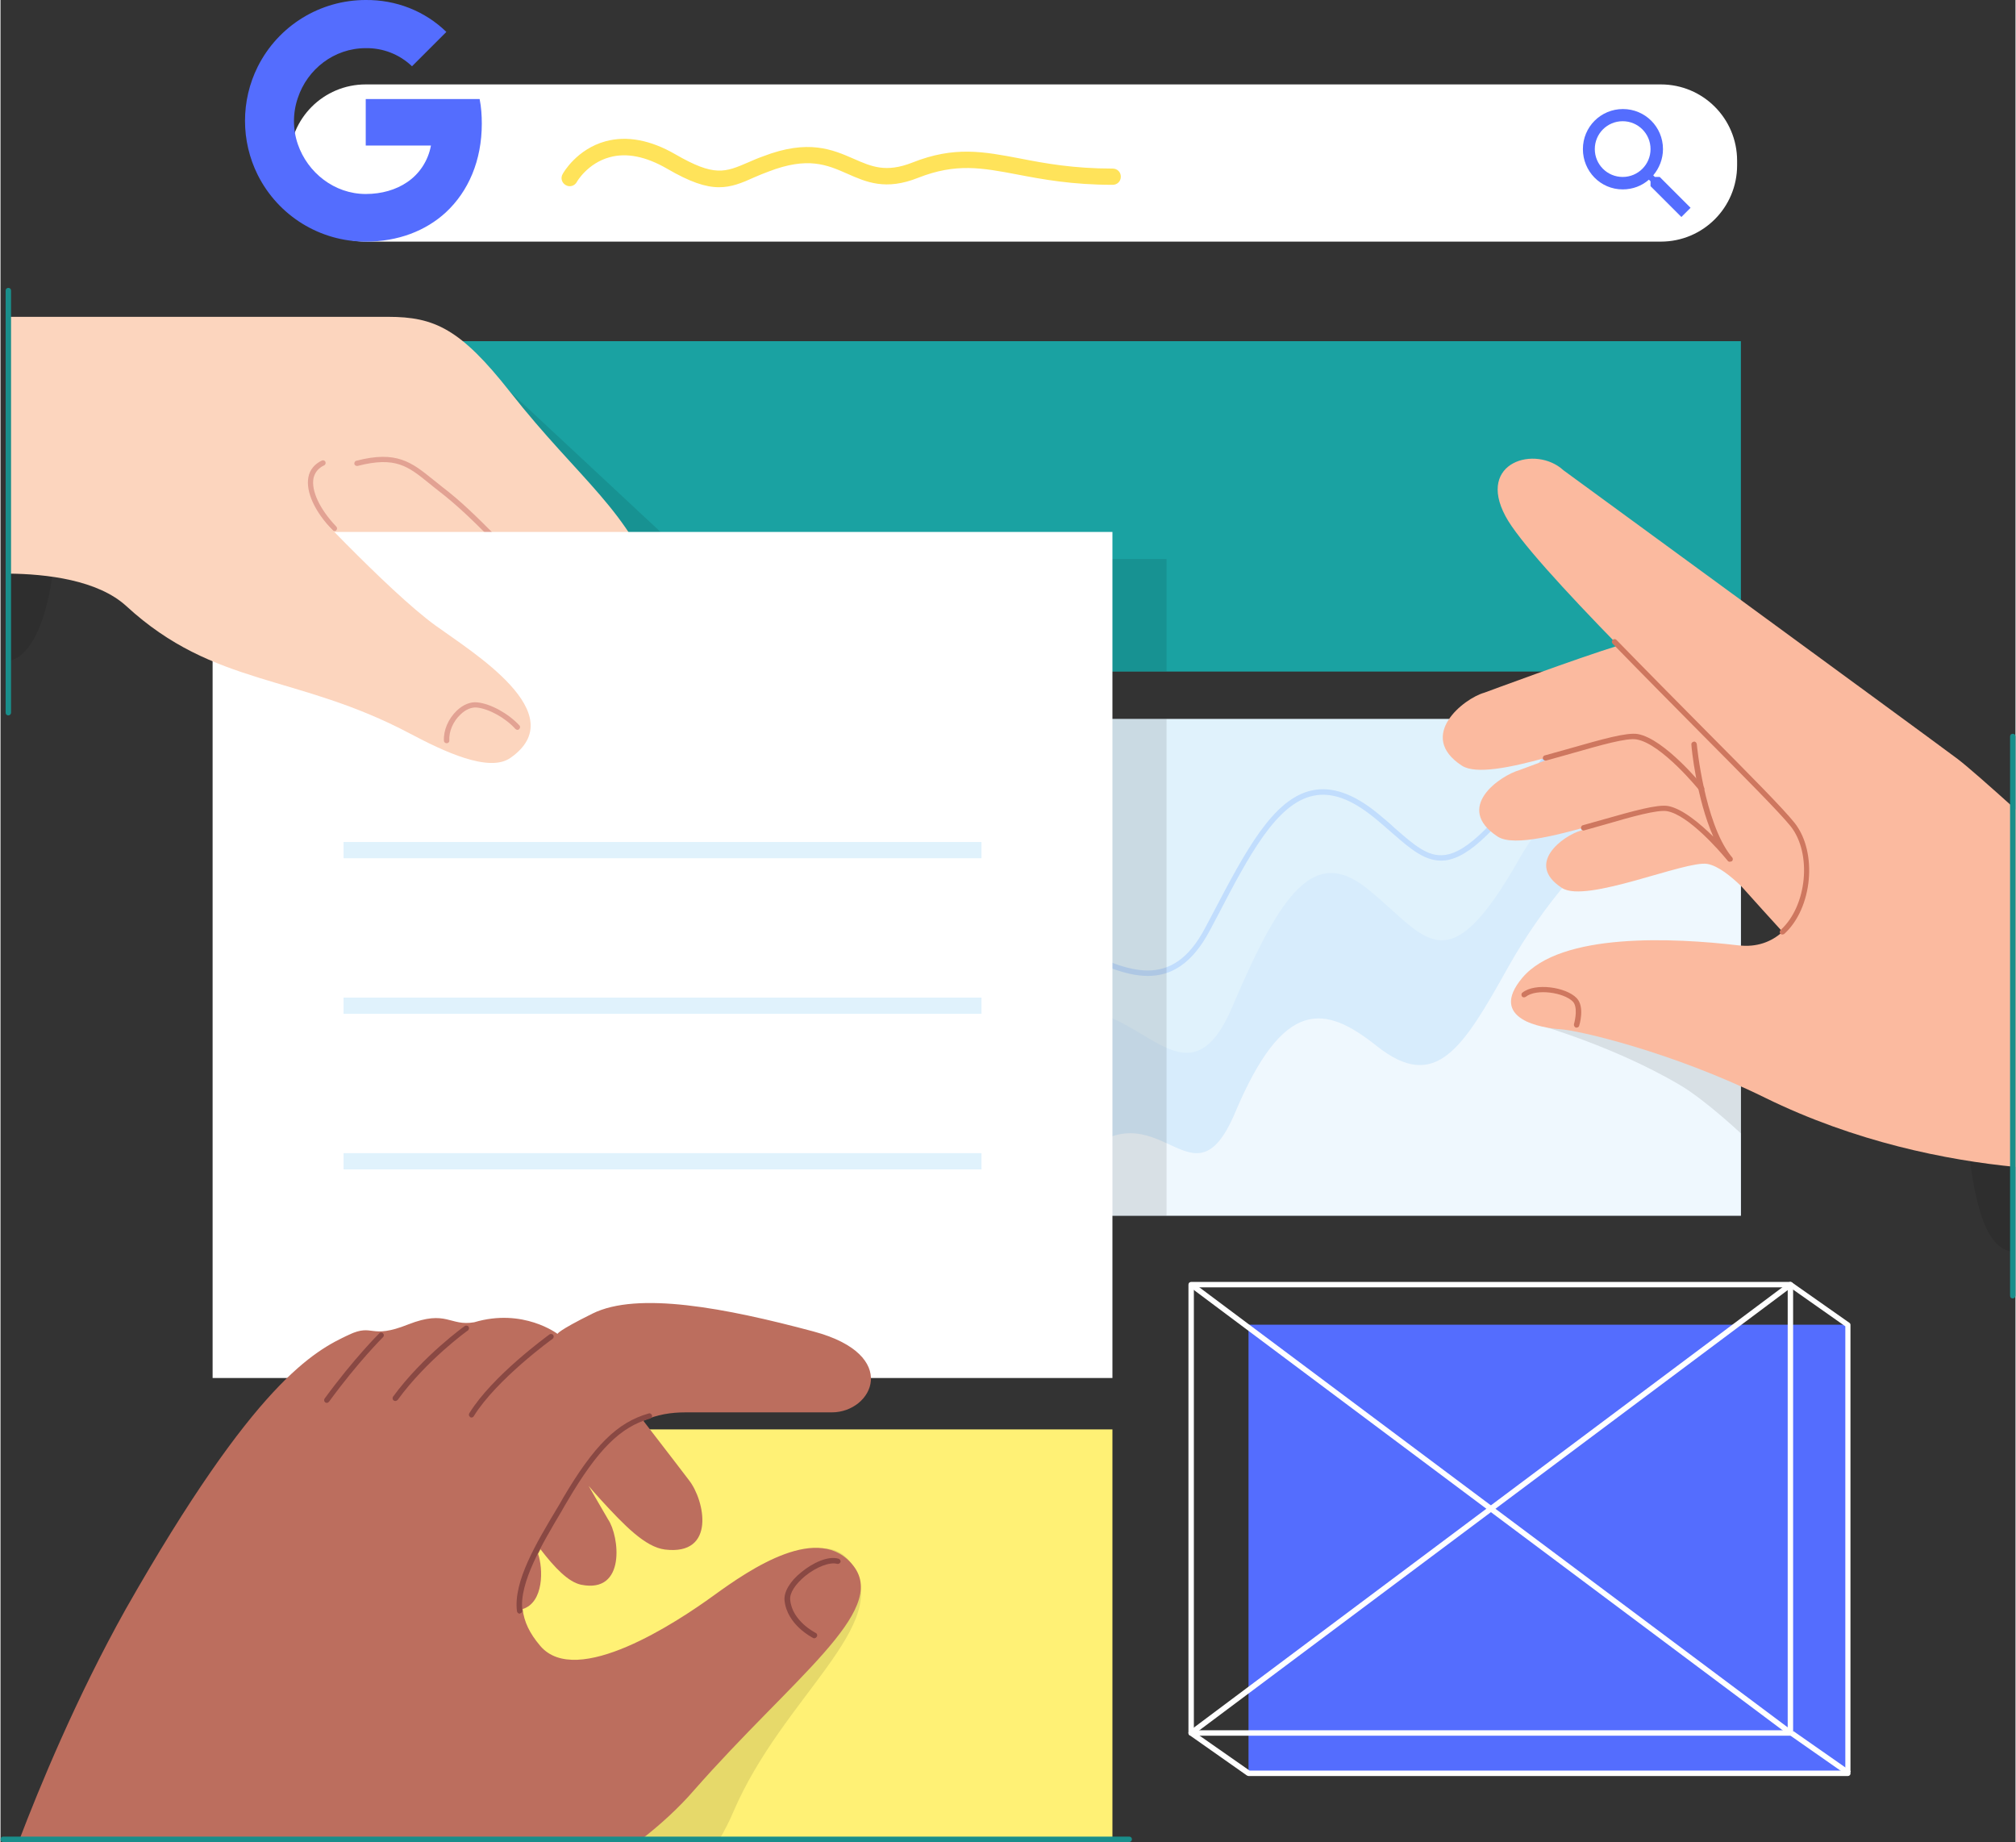 <?xml version="1.0" encoding="utf-8"?>
<!-- Generator: Adobe Illustrator 19.1.0, SVG Export Plug-In . SVG Version: 6.00 Build 0)  -->
<svg version="1.1" id="Layer_1" xmlns="http://www.w3.org/2000/svg" xmlns:xlink="http://www.w3.org/1999/xlink" x="0px" y="0px"
	 viewBox="0 0 744.8 680.8" style="enable-background:new 0 0 744.8 680.8;" width="764px" height="698px" xml:space="preserve">
<rect x="0" y="0" width="744.8" height="680.8" fill="#333333" stroke="none"/>
<style type="text/css">
	.st0{opacity:0.1;}
	.st1{fill:#E0F2FC;}
	.st2{opacity:6.000000e-002;}
	.st3{fill:#4689FF;}
	.st4{opacity:0.2;}
	.st5{opacity:0.61;}
	.st6{fill:#FFFFFF;}
	.st7{fill:#546DFE;}
	.st8{fill:#FFE35A;}
	.st9{fill:#1AA2A2;}
	.st10{fill:#FCD5BE;}
	.st11{fill:#E2A293;}
	.st12{fill:#FFF175;}
	.st13{fill:#FBBA9F;}
	.st14{fill:#CE775F;}
	.st15{fill:none;stroke:#CE775F;stroke-width:2;stroke-linecap:round;stroke-miterlimit:10;}
	.st16{fill:#BC6E5E;}
	.st17{fill:#894843;}
	.st18{fill:#198E8B;}
</style>
<g class="st0">
	<path d="M723.9,387.3c3.4,37.7,4.9,73.9,19.9,75.3l0-75.3H723.9z"/>
</g>
<g class="st0">
	<path d="M3.3,153.4L3.8,244c0,0,14.9-1.1,16.9-48.7C22.6,150.4,3.3,153.4,3.3,153.4z"/>
</g>
<g>
	<rect x="397.4" y="265.7" class="st1" width="245.9" height="183.6"/>
</g>
<g>
	<g class="st2">
		<path class="st3" d="M398,373.3v76.1h245.3V324.4c0-22.5-50.6-62.2-81.9-7c-27.3,48.2-34.6,28.2-56.4,10.9
			c-19.2-15.3-31.5,1-49.5,43.4C439.4,409.9,422.8,373.3,398,373.3z"/>
	</g>
	<g class="st4">
		<path class="st3" d="M424.1,360.7c-8.3,0-17.1-4.1-25.8-8.2c-8.5-4-17.3-8.1-25.4-8.1v-2c8.5,0,17.5,4.2,26.3,8.3
			c17.3,8.1,33.7,15.8,46.1-7.8c0.9-1.7,1.8-3.4,2.7-5.1c12-22.9,22.3-42.7,36.9-45.7c7.3-1.5,15.1,1.2,23.9,8.3
			c2.4,2,4.6,3.8,6.6,5.7c7.1,6.2,12.2,10.7,18.4,9.9c8.3-1,18.9-11.5,36.5-36.4c9.8-13.8,25.8-20.7,44-18.8
			c13.9,1.5,26.8,8,30,15.3l-1.8,0.8c-2.5-5.7-13.8-12.6-28.3-14.1c-10.2-1.1-29.3-0.2-42.2,17.9C553.7,306.4,543,316.9,534,318
			c-7.1,0.8-12.7-4.1-19.9-10.4c-2.1-1.8-4.2-3.7-6.6-5.6c-8.3-6.7-15.5-9.3-22.2-7.9c-13.7,2.8-23.9,22.2-35.6,44.7
			c-0.9,1.7-1.8,3.4-2.7,5.1C440.3,356.5,432.5,360.7,424.1,360.7z"/>
	</g>
	<g class="st5">
		<g>
			<path class="st6" d="M398,428.4v20.9h245.3V313.3c-13.9-41.5-60.5-1.3-86,44.1c-16.8,30.1-26.8,46.5-48.6,29.2
				c-19.2-15.3-34.4-17.9-52.3,24.5C440.3,449.3,428.2,399.4,398,428.4z"/>
		</g>
	</g>
</g>
<g class="st0">
	<path d="M563.1,377.2c0,0,31.3,8.2,57.8,23.9c9.3,5.5,22.4,17.8,22.4,17.8v-31.6L563.1,377.2z"/>
</g>
<g>
	<rect x="461.3" y="489.6" class="st7" width="221.5" height="165.7"/>
</g>
<g>
	<g>
		<path class="st6" d="M613.7,89.3H135c-15.6,0-28.2-12.6-28.2-28.2v-1.7c0-15.6,12.6-28.2,28.2-28.2h478.7
			c15.6,0,28.2,12.6,28.2,28.2v1.7C641.9,76.7,629.3,89.3,613.7,89.3z"/>
	</g>
</g>
<g>
	<path class="st7" d="M613.3,65.4h-1.8l-0.6-0.6c2.2-2.6,3.6-6,3.6-9.7c0-8.2-6.6-14.8-14.8-14.8c-8.2,0-14.8,6.6-14.8,14.8
		S591.4,70,599.6,70c3.7,0,7.1-1.3,9.7-3.6l0.6,0.6v1.8l11.4,11.4l3.4-3.4L613.3,65.4z M599.6,65.4c-5.7,0-10.3-4.6-10.3-10.3
		s4.6-10.3,10.3-10.3s10.3,4.6,10.3,10.3S605.3,65.4,599.6,65.4z"/>
</g>
<g>
	<path class="st7" d="M177.9,45.7c0-3-0.2-6.1-0.8-9.1H135v17.2h24.1c-1,5.5-4.2,10.5-8.9,13.6v0c-4,2.7-9.2,4.3-15.2,4.3
		c-11.6,0-21.5-7.9-25.1-18.4h0c-1.9-5.5-1.9-11.6,0-17.1c3.5-10.6,13.4-18.4,25.1-18.4c6.4-0.1,12.5,2.3,17.1,6.7l12.7-12.7
		C156.8,4,146.1-0.1,135,0c-16.9,0-32.3,9.5-39.9,24.6c-6.3,12.6-6.3,27.5,0,40.1c7.6,15.1,23,24.6,39.9,24.6c12,0,22.2-4,29.6-10.8
		l0,0C173,70.7,177.9,59.3,177.9,45.7z"/>
</g>
<g>
	<path class="st8" d="M265.6,69.2c-5,0-10.7-1.9-19.3-6.9c-7.8-4.5-14.9-5.9-21.1-4.2c-8.2,2.2-12.2,9.1-12.2,9.2
		c-0.8,1.4-2.6,2-4.1,1.1c-1.4-0.8-2-2.6-1.1-4.1c0.2-0.4,5.2-9.2,15.9-12.1c7.8-2.1,16.5-0.5,25.7,4.8c14.5,8.4,18.4,6.7,27,3
		c1.6-0.7,3.4-1.5,5.4-2.2c16.8-6.5,25.8-2.5,33.6,0.9c6.6,2.9,11.9,5.2,21.6,1.4c15.6-6.2,26.3-4.1,40-1.5
		c9.2,1.8,19.6,3.7,34.1,3.7c1.7,0,3,1.3,3,3c0,1.7-1.3,3-3,3c-15,0-25.8-2-35.2-3.8c-13.2-2.5-22.7-4.3-36.7,1.2
		c-12,4.8-19.2,1.6-26.2-1.5c-7.5-3.3-14.6-6.4-29.1-0.8c-1.9,0.7-3.6,1.4-5.2,2.1C273.9,67.7,270.1,69.2,265.6,69.2z"/>
</g>
<g>
	<rect x="111" y="126.1" class="st9" width="532.3" height="122.1"/>
</g>
<g class="st0">
	<polygon points="431,248.1 98.4,248.1 98.4,206.6 178,135.1 254.7,206.6 431,206.6 	"/>
</g>
<g class="st0">
	<rect x="366.8" y="265.7" width="64.2" height="183.6"/>
</g>
<g>
	<g>
		<g>
			<path class="st10" d="M243.4,219.7c-10.5-30.9-29.2-42-55-74.8c-18.4-23.4-28-27.8-45.1-27.8c-11.3,0-88.7,0-140,0v94.3
				c10.1,0,19.9,0.1,27.7,0.1c23.3,0,22.7,8.1,22.7,8.1H243.4z"/>
		</g>
	</g>
	<g>
		<path class="st11" d="M203.6,225c-0.4,0-0.8-0.3-1-0.7l0,0c0-0.1-2-6.5-12.4-16.5c-3.4-3.2-6.3-6.1-9.1-8.9
			c-6.8-6.8-12.2-12.1-19.2-17.5c-1.3-1-2.4-1.9-3.5-2.8c-7.8-6.3-12.4-10-26.4-6.4c-0.5,0.1-1.1-0.2-1.2-0.7
			c-0.1-0.5,0.2-1.1,0.7-1.2c14.9-3.9,20.5,0.6,28.2,6.8c1.1,0.9,2.3,1.8,3.5,2.8c7.2,5.5,12.6,10.9,19.4,17.7
			c2.8,2.8,5.7,5.7,9.1,8.9c10.9,10.5,12.9,17.2,12.9,17.4c0.1,0.5-0.2,1.1-0.7,1.2C203.8,225,203.7,225,203.6,225z"/>
	</g>
</g>
<g>
	<rect x="78.4" y="196.6" class="st6" width="332.6" height="312.7"/>
</g>
<g>
	<g>
		<rect x="126.8" y="311.2" class="st1" width="235.8" height="6"/>
	</g>
	<g>
		<rect x="126.8" y="368.7" class="st1" width="235.8" height="6"/>
	</g>
	<g>
		<rect x="126.8" y="426.2" class="st1" width="235.8" height="6"/>
	</g>
</g>
<g>
	<rect x="111" y="528.3" class="st12" width="300" height="152.5"/>
</g>
<g>
	<g>
		<path class="st6" d="M661.6,641.5H440.1c-0.6,0-1-0.4-1-1V474.8c0-0.6,0.4-1,1-1h221.5c0.6,0,1,0.4,1,1v165.7
			C662.6,641.1,662.2,641.5,661.6,641.5z M441.1,639.5h219.5V475.8H441.1V639.5z"/>
	</g>
	<g>
		
			<rect x="412.5" y="556.6" transform="matrix(0.801 0.599 -0.599 0.801 443.809 -218.865)" class="st6" width="276.7" height="2"/>
	</g>
	<g>
		<path class="st6" d="M682.9,656.4H461.3c-0.2,0-0.4-0.1-0.6-0.2l-21.2-14.9c-0.3-0.2-0.4-0.5-0.4-0.8c0-0.3,0.1-0.6,0.4-0.8
			L661,474c0.3-0.3,0.8-0.3,1.2,0l21.2,14.9c0.3,0.2,0.4,0.5,0.4,0.8v165.7C683.9,655.9,683.4,656.4,682.9,656.4z M461.7,654.4
			h220.2V490.2L661.7,476L441.8,640.5L461.7,654.4z"/>
	</g>
</g>
<g>
	<g>
		<g>
			<path class="st13" d="M723.4,280.5c-14.6-10.9-145.7-106.7-145.7-106.7c-10.2-9.4-32.2-3.1-21.4,17c4.6,8.7,22.1,27.7,41.7,47.8
				c-15.3,4.7-49.5,17.4-49.5,17.4c-7.6,2.1-25.2,16-8.3,27c5.1,3.3,17.9,0.7,30.9-2.9c3.7-1,7.5-2.1,11.1-3.1
				c-11.1,4-20.7,7.6-20.7,7.6c-7.3,2.1-24.4,13.9-8.1,24.6c6.2,4,23.9-1,39.3-5.4c-5.1,1.9-8.6,3.2-8.6,3.2
				c-6.3,1.8-20.9,12.2-6.9,21.2c8.9,5.8,45.7-10.3,53.7-8.9c4,0.7,8.8,4.6,12.7,8.4c5.2,5.8,10.6,11.8,15.1,16.7
				c-4.1,3.7-9.5,5.8-16.3,5c-23.9-2.8-65.7-4.9-79.9,12c-12.9,15.4,7.6,18.6,14.1,19c6.5,0.4,40.8,8.2,75.6,25.3
				c33.4,16.4,67.1,23.1,92.7,25.6V299.2C735,290.3,727.2,283.4,723.4,280.5z"/>
		</g>
		<g>
			<path class="st14" d="M658.6,345.4c-0.3,0-0.5-0.1-0.7-0.3c-0.4-0.4-0.3-1,0.1-1.4c9.8-8.9,11.6-28.3,3.7-38.3
				c-4-5-17.4-18.5-32.9-34.1c-10.3-10.4-22-22.2-32.9-33.4c-0.4-0.4-0.4-1,0-1.4c0.4-0.4,1-0.4,1.4,0c10.9,11.2,22.6,23,32.9,33.4
				c16.2,16.3,29,29.2,33,34.3c8.5,10.8,6.6,31.5-3.9,41C659.1,345.3,658.9,345.4,658.6,345.4z"/>
		</g>
		<g>
			<path class="st14" d="M628.8,292.6c-0.3,0-0.6-0.1-0.8-0.4c-0.1-0.2-14-17.3-23.2-18.9c-3.6-0.7-13.3,2.1-23.5,5
				c-3.3,0.9-6.6,1.9-10,2.8c-0.5,0.1-1.1-0.2-1.2-0.7c-0.1-0.5,0.2-1.1,0.7-1.2c3.3-0.9,6.7-1.9,10-2.8c10.9-3.1,20.3-5.8,24.4-5.1
				c9.9,1.8,23.8,18.9,24.4,19.6c0.3,0.4,0.3,1.1-0.2,1.4C629.2,292.5,629,292.6,628.8,292.6z"/>
		</g>
		<g>
			<path class="st14" d="M639.2,318.5c-0.3,0-0.6-0.1-0.8-0.4c-0.2-0.2-0.3-0.4-0.5-0.6c-2.5-3-14-16.3-21.9-17.7
				c-3.5-0.6-12.9,2-22.8,4.9c-2.6,0.7-5.2,1.5-7.8,2.2c-0.5,0.2-1.1-0.2-1.2-0.7c-0.1-0.5,0.2-1.1,0.7-1.2c2.6-0.7,5.2-1.5,7.8-2.2
				c10.6-3,19.7-5.6,23.7-4.9c5.3,1,11.8,6.5,16.7,11.3c-6.2-13.9-8.1-33-8.1-34c-0.1-0.6,0.4-1,0.9-1.1c0.6-0.1,1,0.4,1.1,0.9
				c0,0.3,2.8,28.8,12.5,41.2c0.3,0.4,0.5,0.6,0.6,0.7c0.3,0.4,0.3,1-0.1,1.4C639.6,318.4,639.4,318.5,639.2,318.5z"/>
		</g>
	</g>
	<g>
		<path class="st14" d="M582.6,379.8c-0.1,0-0.2,0-0.3,0c-0.5-0.2-0.8-0.7-0.7-1.3c0.5-1.7,1.4-6.4-0.4-8.3
			c-3.3-3.4-13.5-4.9-17.4-1.8c-0.4,0.3-1.1,0.3-1.4-0.1c-0.3-0.4-0.3-1.1,0.1-1.4c4.7-3.8,16.2-2.1,20.1,2c3.1,3.2,1,10,0.9,10.3
			C583.4,379.5,583,379.8,582.6,379.8z"/>
	</g>
</g>
<g>
	<g>
		<g class="st0">
			<path d="M270.9,669.6c18.3-42.7,59.3-69.2,43.8-91.5c-11.9-17.1-36.6,7.9-50.1,17.6s-64.1,64.6-71.7,84.2h72.8
				C267.6,676.6,269.4,673.2,270.9,669.6z"/>
		</g>
	</g>
	<g>
		<g>
			<path class="st16" d="M256.4,661.6c36.5-41.5,71.6-66,59-82.7c-12.6-16.6-38.3,1-51.8,10.8s-50.7,34.4-64.1,18.6
				c-4-4.7-6-9-6.5-13.6c7.9-2.5,7.6-15,5.7-20.4c0.3-0.6,0.6-1.1,0.9-1.7c5.3,6.9,10.3,12.1,15,13.1c16.8,3.4,14.1-18.1,10-24.1
				c0,0-3.1-5.3-7.2-12.4c1.4,1.7,2.9,3.3,4.4,5c8.7,9.5,16.5,17.6,23.8,18.5c19,2.3,14.7-18.2,8.9-25.6c0,0-8.3-10.9-16.9-22
				c5.1-2.3,10.2-3.1,15.7-3.1c18.4,0,44.3,0,54,0c15,0,25.7-21.2-6.8-29.9c-32.5-8.7-65-14.9-81.7-6.6c-13.1,6.5-12.9,7.5-12.9,7.5
				s-12.7-9.7-30.8-4.3c-9.1,1.6-10.1-4.8-24.4,0.8c-14.3,5.7-12.7-0.5-21.9,3.8c-12.8,6-34.6,17.1-82.5,101.4
				C28,627.4,14.2,661,7,679.9h229.8C244,674.3,250.7,668.2,256.4,661.6z"/>
		</g>
	</g>
</g>
<g>
	<path class="st17" d="M300.8,605.5c-0.1,0-0.3,0-0.4-0.1c-0.4-0.2-9.7-4.9-10.6-13.9c-0.3-3.1,2-7.1,6.3-10.5
		c4-3.3,9.8-6.1,13.7-4.9c0.5,0.2,0.8,0.7,0.7,1.2c-0.2,0.5-0.7,0.8-1.2,0.7c-2.7-0.8-7.7,1.1-11.9,4.5c-3.6,3-5.8,6.3-5.5,8.8
		c0.7,7.9,9.4,12.2,9.4,12.2c0.5,0.2,0.7,0.8,0.5,1.3C301.5,605.3,301.1,605.5,300.8,605.5z"/>
</g>
<g>
	<path class="st17" d="M191.9,596.4c-0.5,0-0.9-0.4-1-0.9c-1.4-11,7.2-25.3,14.8-38c0.8-1.3,1.5-2.5,2.2-3.8
		c11.5-19.5,20.1-28,31.7-31.3c0.5-0.2,1.1,0.2,1.2,0.7c0.2,0.5-0.2,1.1-0.7,1.2c-11,3.1-19.3,11.4-30.5,30.4
		c-0.7,1.2-1.5,2.5-2.2,3.8c-7,11.8-15.8,26.5-14.5,36.7c0.1,0.5-0.3,1-0.9,1.1C192,596.4,192,596.4,191.9,596.4z"/>
</g>
<g>
	<path class="st17" d="M174.1,523.9c-0.2,0-0.4,0-0.5-0.2c-0.5-0.3-0.6-0.9-0.3-1.4c8.5-13.8,28.7-28.4,29.6-29.1
		c0.4-0.3,1.1-0.2,1.4,0.2c0.3,0.4,0.2,1.1-0.2,1.4c-0.2,0.1-20.7,15-29.1,28.5C174.8,523.7,174.5,523.9,174.1,523.9z"/>
</g>
<g>
	<path class="st17" d="M145.9,517.8c-0.2,0-0.4-0.1-0.6-0.2c-0.4-0.3-0.5-1-0.2-1.4c11-15,26.3-26,26.5-26.1
		c0.4-0.3,1.1-0.2,1.4,0.2c0.3,0.4,0.2,1.1-0.2,1.4c-0.2,0.1-15.3,11-26,25.7C146.6,517.6,146.3,517.8,145.9,517.8z"/>
</g>
<g>
	<path class="st17" d="M120.6,518.5c-0.2,0-0.4-0.1-0.6-0.2c-0.4-0.3-0.5-1-0.2-1.4c10.9-14.9,20.1-24,20.2-24.1
		c0.4-0.4,1-0.4,1.4,0c0.4,0.4,0.4,1,0,1.4c-0.1,0.1-9.2,9.1-20,23.9C121.2,518.3,120.9,518.5,120.6,518.5z"/>
</g>
<g>
	<g>
		<path class="st11" d="M123.5,196.3c-0.3,0-0.5-0.1-0.7-0.3c-6.7-6.9-10-14.3-9-19.6c0.5-2.8,2.3-4.9,5-6.2c0.5-0.2,1.1,0,1.3,0.5
			c0.2,0.5,0,1.1-0.5,1.3c-2.1,1-3.4,2.6-3.9,4.7c-0.9,4.7,2.3,11.5,8.4,17.9c0.4,0.4,0.4,1,0,1.4
			C124,196.2,123.8,196.3,123.5,196.3z"/>
	</g>
	<g>
		<g>
			<path class="st10" d="M160.8,231.2c-17.7-12.8-52.8-50.7-52.8-50.7L2.6,189.2V212c14.6,0.1,33.4,2.4,43.9,12
				c32.6,30,63,24.9,105,47.2c12.3,6.5,29.1,14.5,37,8.9C211.8,263.8,174.3,241,160.8,231.2z"/>
		</g>
	</g>
	<g>
		<path class="st11" d="M164.9,274.7c-0.5,0-1-0.4-1-0.9c-0.2-3.9,1.6-8.1,4.7-11.1c2.4-2.3,5.1-3.4,7.7-3.1
			c4.9,0.5,11.4,4.1,15.5,8.5c0.4,0.4,0.3,1-0.1,1.4c-0.4,0.4-1,0.3-1.4-0.1c-3.7-4.1-9.7-7.4-14.2-7.9c-1.9-0.2-4.2,0.7-6.1,2.6
			c-2.7,2.5-4.3,6.3-4.1,9.5C166,274.2,165.5,274.7,164.9,274.7C165,274.7,165,274.7,164.9,274.7z"/>
	</g>
</g>
<g>
	<path class="st18" d="M417.2,680.8H1c-0.6,0-1-0.4-1-1s0.4-1,1-1h416.2c0.6,0,1,0.4,1,1S417.7,680.8,417.2,680.8z"/>
</g>
<g>
	<path class="st18" d="M2.9,264.4c-0.6,0-1-0.4-1-1v-156c0-0.6,0.4-1,1-1s1,0.4,1,1v156C3.9,263.9,3.5,264.4,2.9,264.4z"/>
</g>
<g>
	<path class="st18" d="M743.8,479.9c-0.6,0-1-0.4-1-1V272.2c0-0.6,0.4-1,1-1s1,0.4,1,1v206.7C744.8,479.4,744.3,479.9,743.8,479.9z"
		/>
</g>
<g>
	
		<rect x="659.3" y="646.8" transform="matrix(0.82 0.573 -0.573 0.82 492.668 -268.365)" class="st6" width="25.9" height="2"/>
</g>
</svg>
